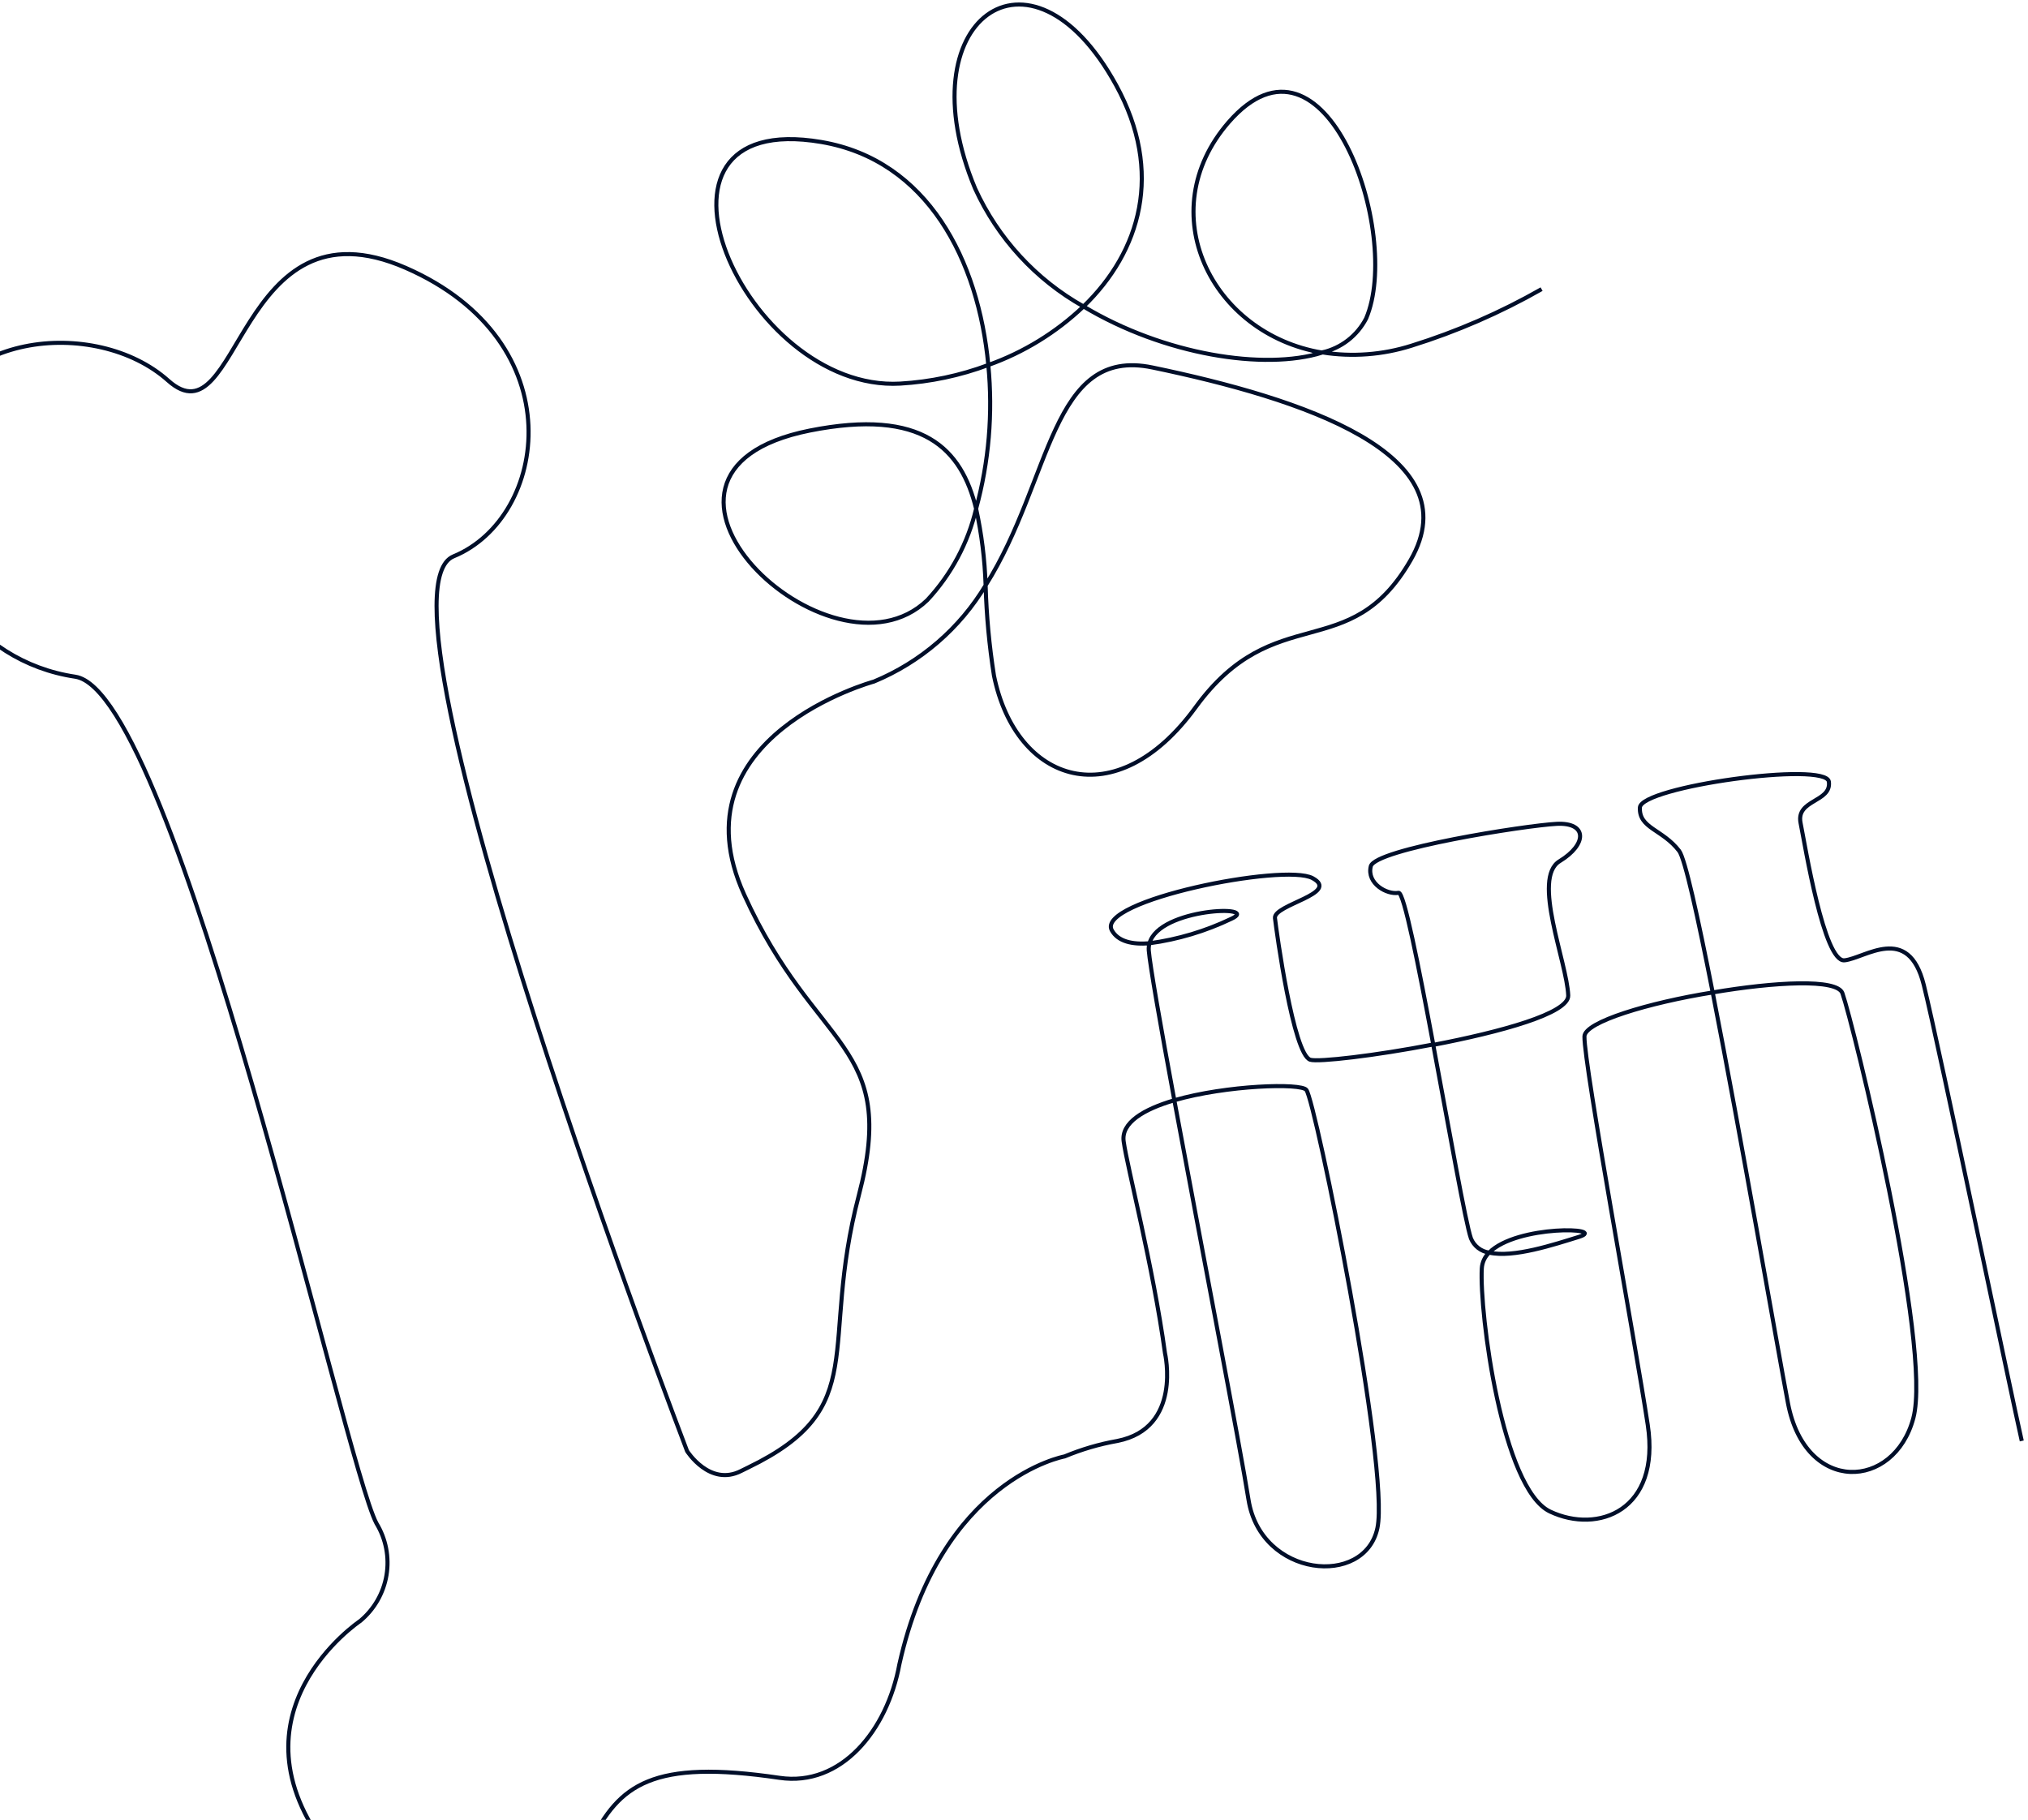 <svg xmlns="http://www.w3.org/2000/svg" width="449" height="403" viewBox="0 0 449 403" fill="none"><path d="M447.621 319.083C445.426 309.572 429.331 231.792 425.924 218.098C422.518 204.403 412.893 212.199 408.366 212.656C403.839 213.114 399.701 187.507 398.649 182.249C397.597 176.99 405.508 177.676 404.913 173.104C404.319 168.531 363.303 174.201 363.074 178.819C362.846 183.438 368.058 183.598 371.762 188.422C373.065 190.136 375.878 202.917 379.193 219.767M379.193 219.767C385.411 251.454 393.345 297.5 395.86 310.738C399.724 330.994 419.386 329.92 423.615 314.03C427.845 298.14 410.263 226.58 407.908 219.927C406.72 216.68 392.933 217.435 379.193 219.767ZM379.193 219.767C364.995 222.053 350.843 226.305 350.797 229.506C350.683 235.839 361.931 296.54 364.812 315.516C367.693 334.492 353.815 339.751 343.184 334.721C332.552 329.691 327.523 290.687 328.071 280.879C328.148 279.549 328.728 278.298 329.695 277.381M329.695 277.381C335.067 278.593 344.075 275.598 349.608 273.883C356.101 271.825 335.89 271.162 329.695 277.381ZM329.695 277.381C328.81 277.254 327.973 276.898 327.267 276.349C326.562 275.799 326.011 275.076 325.671 274.249C324.459 270.796 320.87 250.289 317.326 231.381C332.118 228.546 347.368 224.408 347.208 220.43C346.91 213.045 339.114 194.457 345.287 190.708C351.46 186.958 351.437 182.089 344.647 182.432C337.857 182.775 304.431 188.01 303.494 191.828C302.556 195.646 307.106 198.184 309.644 197.704C310.833 197.475 314.034 213.708 317.326 231.289C304.454 233.782 291.857 235.222 290.096 234.673C286.347 233.507 282.62 206.3 282.277 203.305C281.934 200.31 296.841 197.841 290.599 194.457C284.358 191.074 242.587 199.442 246.154 206.003C247.548 208.518 250.726 209.181 254.499 208.884M254.499 208.884C260.78 208.03 266.889 206.202 272.606 203.465C279.465 200.333 256.602 201.019 254.499 208.884ZM254.499 208.884C254.354 209.396 254.3 209.93 254.339 210.461C254.59 213.662 256.899 226.923 260.009 243.704C265.953 275.826 274.641 320.775 276.424 332.115C279.168 349.33 302.168 351.525 304.957 338.379C307.746 325.233 291.239 243.841 289.227 241.349C288.061 239.794 271.6 240.297 260.009 243.635C253.264 245.624 248.166 248.597 248.783 252.781C249.583 258.565 255.276 280.33 257.928 299.649C257.928 299.649 261.815 316.248 247.388 319.083C243.38 319.794 239.462 320.944 235.705 322.512C235.705 322.512 208.27 327.451 199.125 368.535C196.427 383.213 186.23 395.696 172.581 393.684C144.414 389.523 137.098 395.148 130.696 408.088C124.295 421.028 96.265 440.096 72.739 409.734C49.213 379.372 79.735 358.956 79.735 358.956C82.835 356.386 84.906 352.786 85.57 348.814C86.233 344.843 85.444 340.765 83.347 337.327C76.237 323.975 39.016 153.167 16.657 149.852C-5.703 146.537 -21.41 125.183 -17.363 99.279C-13.317 73.376 21.252 69.992 37.233 84.281C53.214 98.571 52.368 42.945 89.818 59.315C127.267 75.685 121.3 114.62 100.426 123.194C79.552 131.768 152.119 321.323 152.119 321.323C152.119 321.323 157.126 329.28 164.076 325.736L165.699 324.936C193.135 311.629 181.223 298.689 190.14 264.715C199.056 230.741 180.583 233.05 164.739 198.07C148.895 163.09 193.478 150.927 193.478 150.927C203.823 146.652 212.514 139.156 218.261 129.55C232.939 106.275 232.596 76.668 255.162 81.378C288.176 88.237 325.831 100.514 312.319 124.017C298.807 147.52 282.208 132.568 264.673 156.665C247.137 180.763 224.96 173.584 220.067 149.623C219.021 142.979 218.402 136.274 218.215 129.55C218.029 123.866 217.325 118.21 216.112 112.654M216.112 112.654C214.324 120.223 210.597 127.196 205.298 132.888C183.921 153.464 132.48 104.721 179.257 95.347C204.406 90.34 212.865 99.439 216.112 112.654ZM216.112 112.654C218.938 102.298 219.852 91.513 218.81 80.829M218.81 80.829C212.559 83.165 205.993 84.553 199.331 84.944C164.762 86.933 137.098 23.855 181.841 31.445C205.435 35.469 216.638 57.692 218.81 80.829ZM218.81 80.829C226.666 78.03 233.847 73.614 239.889 67.866M239.889 67.866C229.318 61.922 220.91 52.771 215.883 41.734C200.359 4.627 228.046 -15.927 247.114 18.871C257.677 38.144 252.487 55.703 239.889 67.866ZM239.889 67.866C257.7 78.566 279.899 82.087 292.748 78.085C268.102 73.947 254.819 46.901 272.012 27.078C293.457 2.432 310.467 51.748 302.465 70.518C301.49 72.403 300.116 74.053 298.437 75.352C296.759 76.651 294.818 77.568 292.748 78.04C299.359 79.082 306.121 78.574 312.502 76.554C322.528 73.429 332.187 69.229 341.309 64.025" stroke="#000E29" stroke-width="0.9" stroke-miterlimit="10"></path></svg>